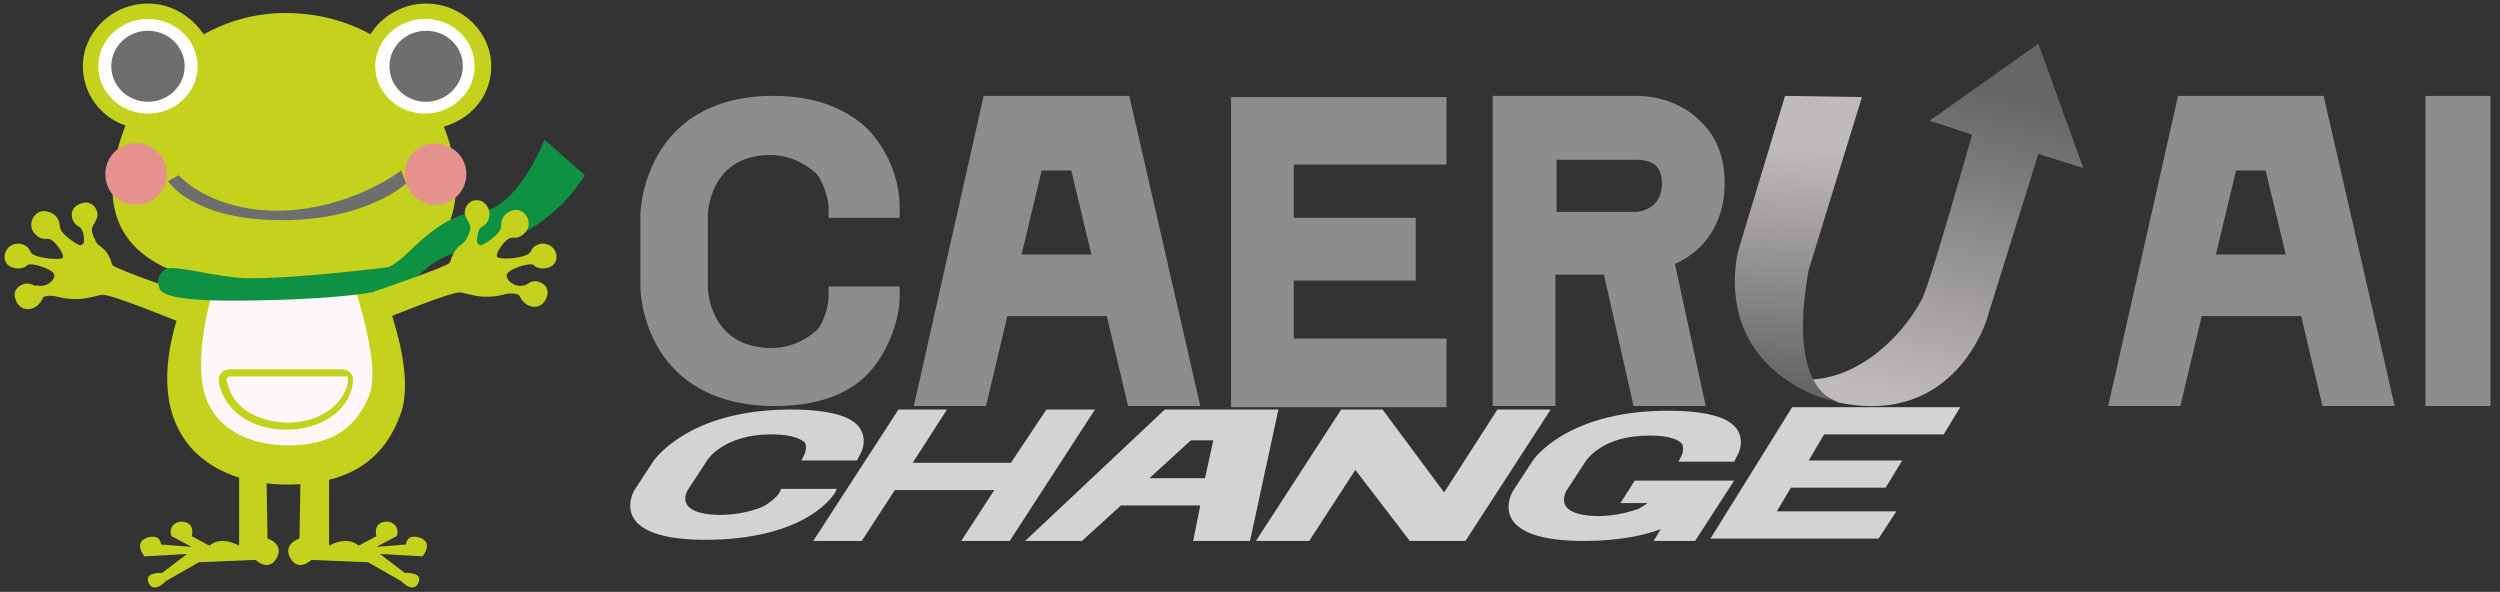<?xml version="1.0" encoding="utf-8"?>
<!-- Generator: Adobe Illustrator 23.0.1, SVG Export Plug-In . SVG Version: 6.00 Build 0)  -->
<svg version="1.1" id="レイヤー_1" xmlns="http://www.w3.org/2000/svg" xmlns:xlink="http://www.w3.org/1999/xlink" x="0px"
	 y="0px" viewBox="0 0 211.2 50" style="enable-background:new 0 0 211.2 50;" xml:space="preserve">
<rect x="0" y="0" width="211.2" height="50" fill="#333333" stroke="none"/>
<style type="text/css">
	.st0{fill:none;stroke:#231815;stroke-width:6;stroke-miterlimit:10;}
	.st1{fill:url(#SVGID_1_);}
	.st2{fill:url(#SVGID_2_);}
	.st3{fill:#8D8D8E;}
	.st4{fill:#D3D3D4;}
	.st5{fill:#C4D11D;}
	.st6{fill:#FDF7F9;}
	.st7{fill:#FFFFFF;}
	.st8{fill:#6F6E6F;}
	.st9{fill:#E6928F;}
	.st10{fill:#0F9144;}
</style>
<g>
	<path class="st0" d="M134.9,37.9"/>
	<path class="st0" d="M134.9,37.9"/>
	<g>
		
			<linearGradient id="SVGID_1_" gradientUnits="userSpaceOnUse" x1="162.24" y1="34.991" x2="168.284" y2="8.617" gradientTransform="matrix(1 1.450000e-02 -1.450000e-02 1 -0.884 -3.54)">
			<stop  offset="0" style="stop-color:#C0BBBB"/>
			<stop  offset="1" style="stop-color:#666666"/>
		</linearGradient>
		<path class="st1" d="M155.3,34c9.9,2.1,12.6-7.1,12.6-7.2l4.3-13.8l0,0l3.8,1.2l-3.8-10.5l-9.2,6.5l3.4,1.1l0.2,0.1
			c0,0-3.5,12.4-4.2,13.8c-2.2,4.2-7,7.9-11.6,6.6"/>
		
			<linearGradient id="SVGID_2_" gradientUnits="userSpaceOnUse" x1="153.247" y1="13.791" x2="152.423" y2="33.846" gradientTransform="matrix(1 1.450000e-02 -1.450000e-02 1 -0.884 -3.54)">
			<stop  offset="0" style="stop-color:#C0BBBB"/>
			<stop  offset="1" style="stop-color:#666666"/>
		</linearGradient>
		<path class="st2" d="M155.3,34c-4.5-1.6-2.6-10.5-2.5-11.2c0.2-0.7,4.5-14.6,4.5-14.6l-6.5-0.1L146.9,21c0,0-0.7,2.3-0.1,5.1
			c0.5,2.4,2.2,5.6,6.8,7.4L155.3,34"/>
	</g>
	<path class="st3" d="M76,18.4v-0.9c0-2.5-1.1-5-2.8-6.7c-1.3-1.2-3.7-2.7-7.8-2.7c-0.2,0-0.3,0-0.5,0c-10.6,0.3-10.8,9.9-10.8,10
		v6.2c0,0.1,0.1,9.6,10.8,10c0.2,0,0.4,0,0.6,0c4.2,0,6.5-1.4,7.7-2.6C75,29.9,76,27,76,25.1v-0.9h-6v0.9c0,0.7-0.4,2.2-1,2.8
		c-0.5,0.4-1.7,1.5-3.9,1.5c-0.1,0-0.1,0-0.2,0c-5-0.2-5.1-5-5.1-5.1v-6.2c0,0,0.1-4.9,5.1-5c0.1,0,0.1,0,0.2,0c1.9,0,3.2,1,3.8,1.5
		c0.6,0.6,1.1,2.2,1.1,2.9v0.9H76z"/>
	<polygon class="st3" points="122.2,13.9 122.2,8.2 104,8.2 104,34.4 122.2,34.4 122.2,28.6 109.3,28.6 109.3,23.7 119.6,23.7 
		119.6,18.4 109.3,18.4 109.3,13.9 	"/>
	<path class="st3" d="M95.4,8.1H83.1l-5.9,26.2h6.1l1.8-7.6h8.4l1.8,7.6h6.1L95.4,8.1z M86.3,21.5l1.7-7.1h2.5l1.7,7.1H86.3z"/>
	<path class="st3" d="M196.3,8.1H184l-5.9,26.2h6.1l1.8-7.6h8.4l1.8,7.6h6.1L196.3,8.1z M187.2,21.5l1.7-7.1h2.5l1.7,7.1H187.2z"/>
	<path class="st3" d="M145.7,15.5c0-2.8-1.1-4.4-2.1-5.3c-2-2-4.7-2.1-5.2-2.1l-12.3,0v26.2h5.3V23.2h4.1l2.5,11.1h6.1l-2.6-12
		C144.2,21.1,145.7,18.6,145.7,15.5z M140.4,15.5c0,1.8-1.3,2.3-2.1,2.4h-6.8v-4.4h6.9c0.3,0,1.1,0.1,1.5,0.5
		C140.2,14.3,140.4,14.8,140.4,15.5z"/>
	<g>
		<path class="st0" d="M145.7,41.6"/>
		<path class="st0" d="M145.7,41.6"/>
		<path class="st4" d="M72.4,38.9l0.2-0.4c0.5-0.8,0.6-2-0.4-2.8c-0.6-0.5-2.1-1.1-5.3-1.1c-0.1,0-0.3,0-0.4,0
			c-8.4,0.1-11.1,4.2-11.2,4.2l-1.7,2.6c0,0-2.5,4.1,5.7,4.2c0.1,0,0.3,0,0.4,0c3.2,0,5.5-0.6,6.8-1.1c1.9-0.7,3.3-1.8,4-2.8
			l0.2-0.4l-4.7,0l-0.2,0.4c-0.2,0.3-1,1-1.6,1.2c-0.5,0.2-1.8,0.6-3.4,0.6c0,0-0.1,0-0.1,0c-3.9-0.1-2.6-2.1-2.6-2.1l1.7-2.6
			c0,0,1.4-2.1,5.3-2.1c0.1,0,0.1,0,0.2,0c1.6,0,2.3,0.4,2.6,0.6c0.3,0.2,0.2,0.9,0,1.2l-0.2,0.4L72.4,38.9z"/>
		<polygon class="st4" points="164.2,36.7 165.6,34.4 151.4,34.4 144.5,45.5 158.7,45.5 160.2,43.2 150.1,43.2 151.3,41.2 
			159.3,41.2 160.7,38.9 152.8,38.9 154.1,36.7 		"/>
		<polygon class="st4" points="88.4,34.6 85.4,39.1 77.1,39.1 80,34.6 75.9,34.6 68.7,45.7 72.8,45.7 75.6,41.4 84,41.4 81.2,45.7 
			85.3,45.7 92.5,34.6 		"/>
		<path class="st4" d="M108,34.6l-9.6,0L86.6,45.7l4.8,0l3.3-3l6.7,0l-0.6,3l4.8,0L108,34.6z M97.1,40.4l3.5-3.2l1.9,0l-0.7,3.2
			L97.1,40.4z"/>
		<path class="st4" d="M138.1,40.6l-1.2,1.9l2.3,0c-0.3,0.2-0.6,0.4-0.8,0.5c-0.6,0.2-1.9,0.6-3.4,0.6c0,0-0.1,0-0.1,0
			c-3.8-0.1-2.6-2-2.6-2.1l1.7-2.6c0.1-0.1,1.4-2.1,5.3-2.1c0.1,0,0.1,0,0.2,0c1.6,0,2.3,0.4,2.5,0.6c0.3,0.2,0.2,0.9,0,1.2
			l-0.2,0.4l4.7,0l0.2-0.4c0.5-0.8,0.6-2-0.4-2.8c-0.6-0.5-2.1-1.1-5.3-1.1c-0.1,0-0.3,0-0.4,0c-8.4,0.1-11.1,4.2-11.1,4.2l-1.7,2.6
			c0,0-2.5,4.1,5.7,4.2c0.1,0,0.3,0,0.4,0c2.9,0,5.1-0.5,6.4-1l-0.6,1l3.5,0l3.3-5.1L138.1,40.6z"/>
		<polygon class="st4" points="126.5,34.6 122,41.6 116.8,34.6 113.3,34.6 106.1,45.7 110.6,45.7 114.5,39.7 119.1,45.7 123.8,45.7 
			131,34.6 		"/>
	</g>
	<g>
		<path class="st5" d="M6.6,19.1c0.4,0.2,0.5,0.7,0.5,1.3c0,0.2-0.3,0.4-0.4,0.3c-0.3-0.1-1.5-0.9-1.6-1.4C5,19,5.1,18.2,4.1,17.9
			c-1.1-0.4-1.9,1-1.2,1.8c0.6,0.7,1,0.4,1.3,0.5c0.4,0.1,1.3,1.3,1.1,1.6C5,22,2.8,21.8,2.6,21.3c-0.2-0.4-0.3-0.5-0.8-0.7
			c-0.5-0.1-1.2,0.1-1.4,0.9c-0.2,1.3,1.5,1.4,1.9,0.9c0.3-0.3,2.4,0.4,2.3,0.9c-0.1,0.6-0.9,1-1.5,0.8C3,24.3,2.6,23.8,2,24
			c-0.6,0.2-1,0.7-0.6,1.5c0.5,1,1.8,0.7,2.2-0.3C3.6,25,4.3,24.9,5,25.1c1.7,0.4,2.6,0,3.6-0.2c0.7-0.1,6.3,2.2,6.3,2.2
			s1.1,0.2,1.6-0.7c0.5-1-0.7-1.6-0.7-1.6s-5.9-2-6.3-2.4c-0.1-0.2-0.1-0.5-0.5-1.1c-0.4-0.5-0.7-0.5-0.9-0.9
			c-0.3-0.6-0.4-0.9-0.3-1.2c0.1-0.3,0.2-0.3,0.4-0.8c0.2-0.6-0.4-1.6-1.4-1.2C5.7,17.6,6,18.8,6.6,19.1z"/>
		<path class="st5" d="M16.7,22.7c0,0-4.5,8.1-1.6,13.6c1.8,3.5,6,4.9,10.3,4.6c4.3-0.3,7-2.1,8.4-5.8c1.7-4.3-2.4-12.9-2.4-12.9"/>
		<path class="st6" d="M18.8,21.9c0,0-3.2,8.5-1.1,12.4c1.3,2.5,4.3,3.5,7.4,3.3c3.1-0.2,5-1.5,6.1-4.2c1.2-3.1-2.1-11.6-2.1-11.6"
			/>
		<path class="st5" d="M20.2,39.3l0,6.8c0,0-1.5-0.9-2.5,0l-1.5-0.8c0,0,0.3-1-0.6-1.2c-0.9-0.2-1.4,0.6-1.1,1.2l1.7,0.9L13.6,46
			c0,0,0-0.9-1.1-0.6c-1.3,0.4-0.3,1.6-0.3,1.6l3.6-0.2l-2.1,1.6c0,0-1.4-0.1-1.2,0.7c0.4,1.2,1.5,0,1.5,0l2.8-1.6l4.8-0.2
			c0,0,1.1,1.1,1.8-0.2c0.6-1.2-0.8-1.6-0.8-1.6l-0.1-6.1"/>
		<path class="st5" d="M27.8,39.3l0,6.8c0,0,1.5-0.9,2.5,0l1.5-0.8c0,0-0.3-1,0.6-1.2c0.9-0.2,1.4,0.6,1.1,1.2l-1.7,0.9l2.5-0.2
			c0,0,0-0.9,1.1-0.6c1.3,0.4,0.3,1.6,0.3,1.6l-3.6-0.2l2.1,1.6c0,0,1.4-0.1,1.2,0.7c-0.4,1.2-1.5,0-1.5,0l-2.8-1.6l-4.8-0.2
			c0,0-1.1,1.1-1.8-0.2c-0.6-1.2,0.8-1.6,0.8-1.6l0.1-6.1"/>
		<path class="st5" d="M41.5,5.6c0-2.9-2.5-5.3-5.5-5.3c-2,0-3.8,1.1-4.7,2.6c-2-1.1-4.4-1.8-7.2-1.8c-2.6,0-4.9,0.7-6.9,1.8
			c-1-1.5-2.7-2.6-4.7-2.6C9.5,0.3,7,2.7,7,5.6c0,2.3,1.5,4.3,3.6,5c-0.7,1.8-1.1,3.6-1.1,5.3c0,6.4,6.5,8.4,14.5,8.4
			c8,0,14.5-2,14.5-8.4c0-1.7-0.3-3.5-1-5.2C39.9,10,41.5,8,41.5,5.6z"/>
		<path class="st7" d="M40.1,5.6c0,2.2-1.9,4-4.2,4c-2.3,0-4.2-1.8-4.2-4s1.9-4,4.2-4C38.3,1.6,40.1,3.4,40.1,5.6z"/>
		<path class="st8" d="M39.1,5.6c0,1.6-1.4,3-3.1,3c-1.7,0-3.1-1.3-3.1-3s1.4-3,3.1-3C37.7,2.6,39.1,3.9,39.1,5.6z"/>
		<path class="st7" d="M16.7,5.6c0,2.2-1.9,4-4.2,4c-2.3,0-4.2-1.8-4.2-4s1.9-4,4.2-4C14.8,1.6,16.7,3.4,16.7,5.6z"/>
		<ellipse class="st8" cx="12.5" cy="5.6" rx="3.1" ry="3"/>
		<path class="st8" d="M15.1,14.8c0,0,2.6,3.1,8.7,3c6-0.2,10.1-3.4,10.1-3.4l0.4,1.1c0,0-3.2,3.1-10.5,3.1c-7.6,0-9.6-3.3-9.6-3.3
			L15.1,14.8z"/>
		<path class="st9" d="M39.4,14.7c0,1.4-1.1,2.6-2.6,2.6c-1.4,0-2.6-1.1-2.6-2.6c0-1.4,1.1-2.6,2.6-2.6
			C38.3,12.2,39.4,13.3,39.4,14.7z"/>
		<path class="st9" d="M14.1,14.7c0,1.4-1.1,2.6-2.6,2.6s-2.6-1.1-2.6-2.6c0-1.4,1.1-2.6,2.6-2.6S14.1,13.3,14.1,14.7z"/>
		<path class="st10" d="M32.1,22.8c0.8-0.1,1.7-0.8,2.4-1.5c1.2-1.1,3.3-3.3,6-3.4c3.2-0.2,5.5-6.1,5.5-6.1l3.4,3c0,0-2.8,5-8.4,5.9
			c-4.2,0.7-5.1,2.2-5.7,2.6c-0.9,0.5-1.3,0.9-2.5,1.3"/>
		<path class="st10" d="M13.4,24.1c0.1,0.4-0.1,1.3,6.2,1.3c4.4,0,14.2-0.3,14.7-1.8c0.4-1.5-0.9-1.1-0.9-1.1s-8.5,1.1-12.7,1
			c-2.4-0.1-5.9-1.1-6.6-0.8C13.3,23,13.3,24,13.4,24.1z"/>
		<path class="st5" d="M40.8,19.1c-0.4,0.2-0.5,0.7-0.5,1.3c0,0.2,0.3,0.4,0.4,0.3c0.3-0.1,1.5-0.9,1.6-1.4c0.1-0.3-0.1-1.1,0.9-1.5
			c1.1-0.4,1.9,1,1.2,1.8c-0.6,0.7-1,0.4-1.3,0.5c-0.4,0.1-1.3,1.3-1.1,1.6c0.3,0.3,2.5,0.1,2.8-0.4c0.2-0.4,0.3-0.5,0.8-0.7
			c0.5-0.1,1.2,0.1,1.4,0.9c0.2,1.3-1.5,1.4-1.9,0.9c-0.3-0.3-2.4,0.4-2.3,0.9c0.1,0.6,0.9,1,1.5,0.8c0.2,0,0.6-0.5,1.2-0.3
			c0.6,0.2,1,0.7,0.6,1.5c-0.5,1-1.8,0.7-2.2-0.3c-0.1-0.2-0.8-0.3-1.4-0.1c-1.7,0.4-2.6,0-3.6-0.2c-0.7-0.1-6.3,2.2-6.3,2.2
			s-1.1,0.2-1.6-0.7c-0.5-1,0.7-1.6,0.7-1.6s5.9-2,6.3-2.4c0.1-0.2,0.1-0.5,0.5-1.1c0.4-0.5,0.7-0.5,0.9-0.9
			c0.3-0.6,0.4-0.9,0.3-1.2c-0.1-0.3-0.2-0.3-0.4-0.8c-0.2-0.6,0.4-1.6,1.4-1.2C41.7,17.6,41.4,18.8,40.8,19.1z"/>
		<path class="st5" d="M24.2,36.3C24.2,36.3,24.2,36.3,24.2,36.3c-3,0-5.2-1.6-5.7-3.9c0-0.2-0.1-0.6,0.2-0.9
			c0.1-0.1,0.3-0.3,0.7-0.3c0.2,0,1,0,2.1,0c1.5,0,3.7,0,5.3,0c1.1,0,2,0,2.1,0h0c0.4,0,0.6,0.2,0.7,0.3c0.3,0.3,0.2,0.7,0.2,0.9
			C29.5,34.7,27.1,36.3,24.2,36.3z M20.1,31.8c-0.3,0-0.6,0-0.6,0c-0.1,0-0.2,0-0.3,0.1c-0.1,0.1-0.1,0.3,0,0.4c0.4,2,2.3,3.3,5,3.4
			c0,0,0,0,0.1,0c2.6,0,4.7-1.4,5.1-3.4c0-0.1,0-0.3,0-0.4c0-0.1-0.1-0.1-0.3-0.1c-0.2,0-1,0-2.1,0c-1.5,0-3.7,0-5.3,0
			C21,31.8,20.5,31.8,20.1,31.8z"/>
	</g>
	<rect x="204.9" y="8.1" class="st3" width="5.5" height="26.2"/>
</g>
</svg>
